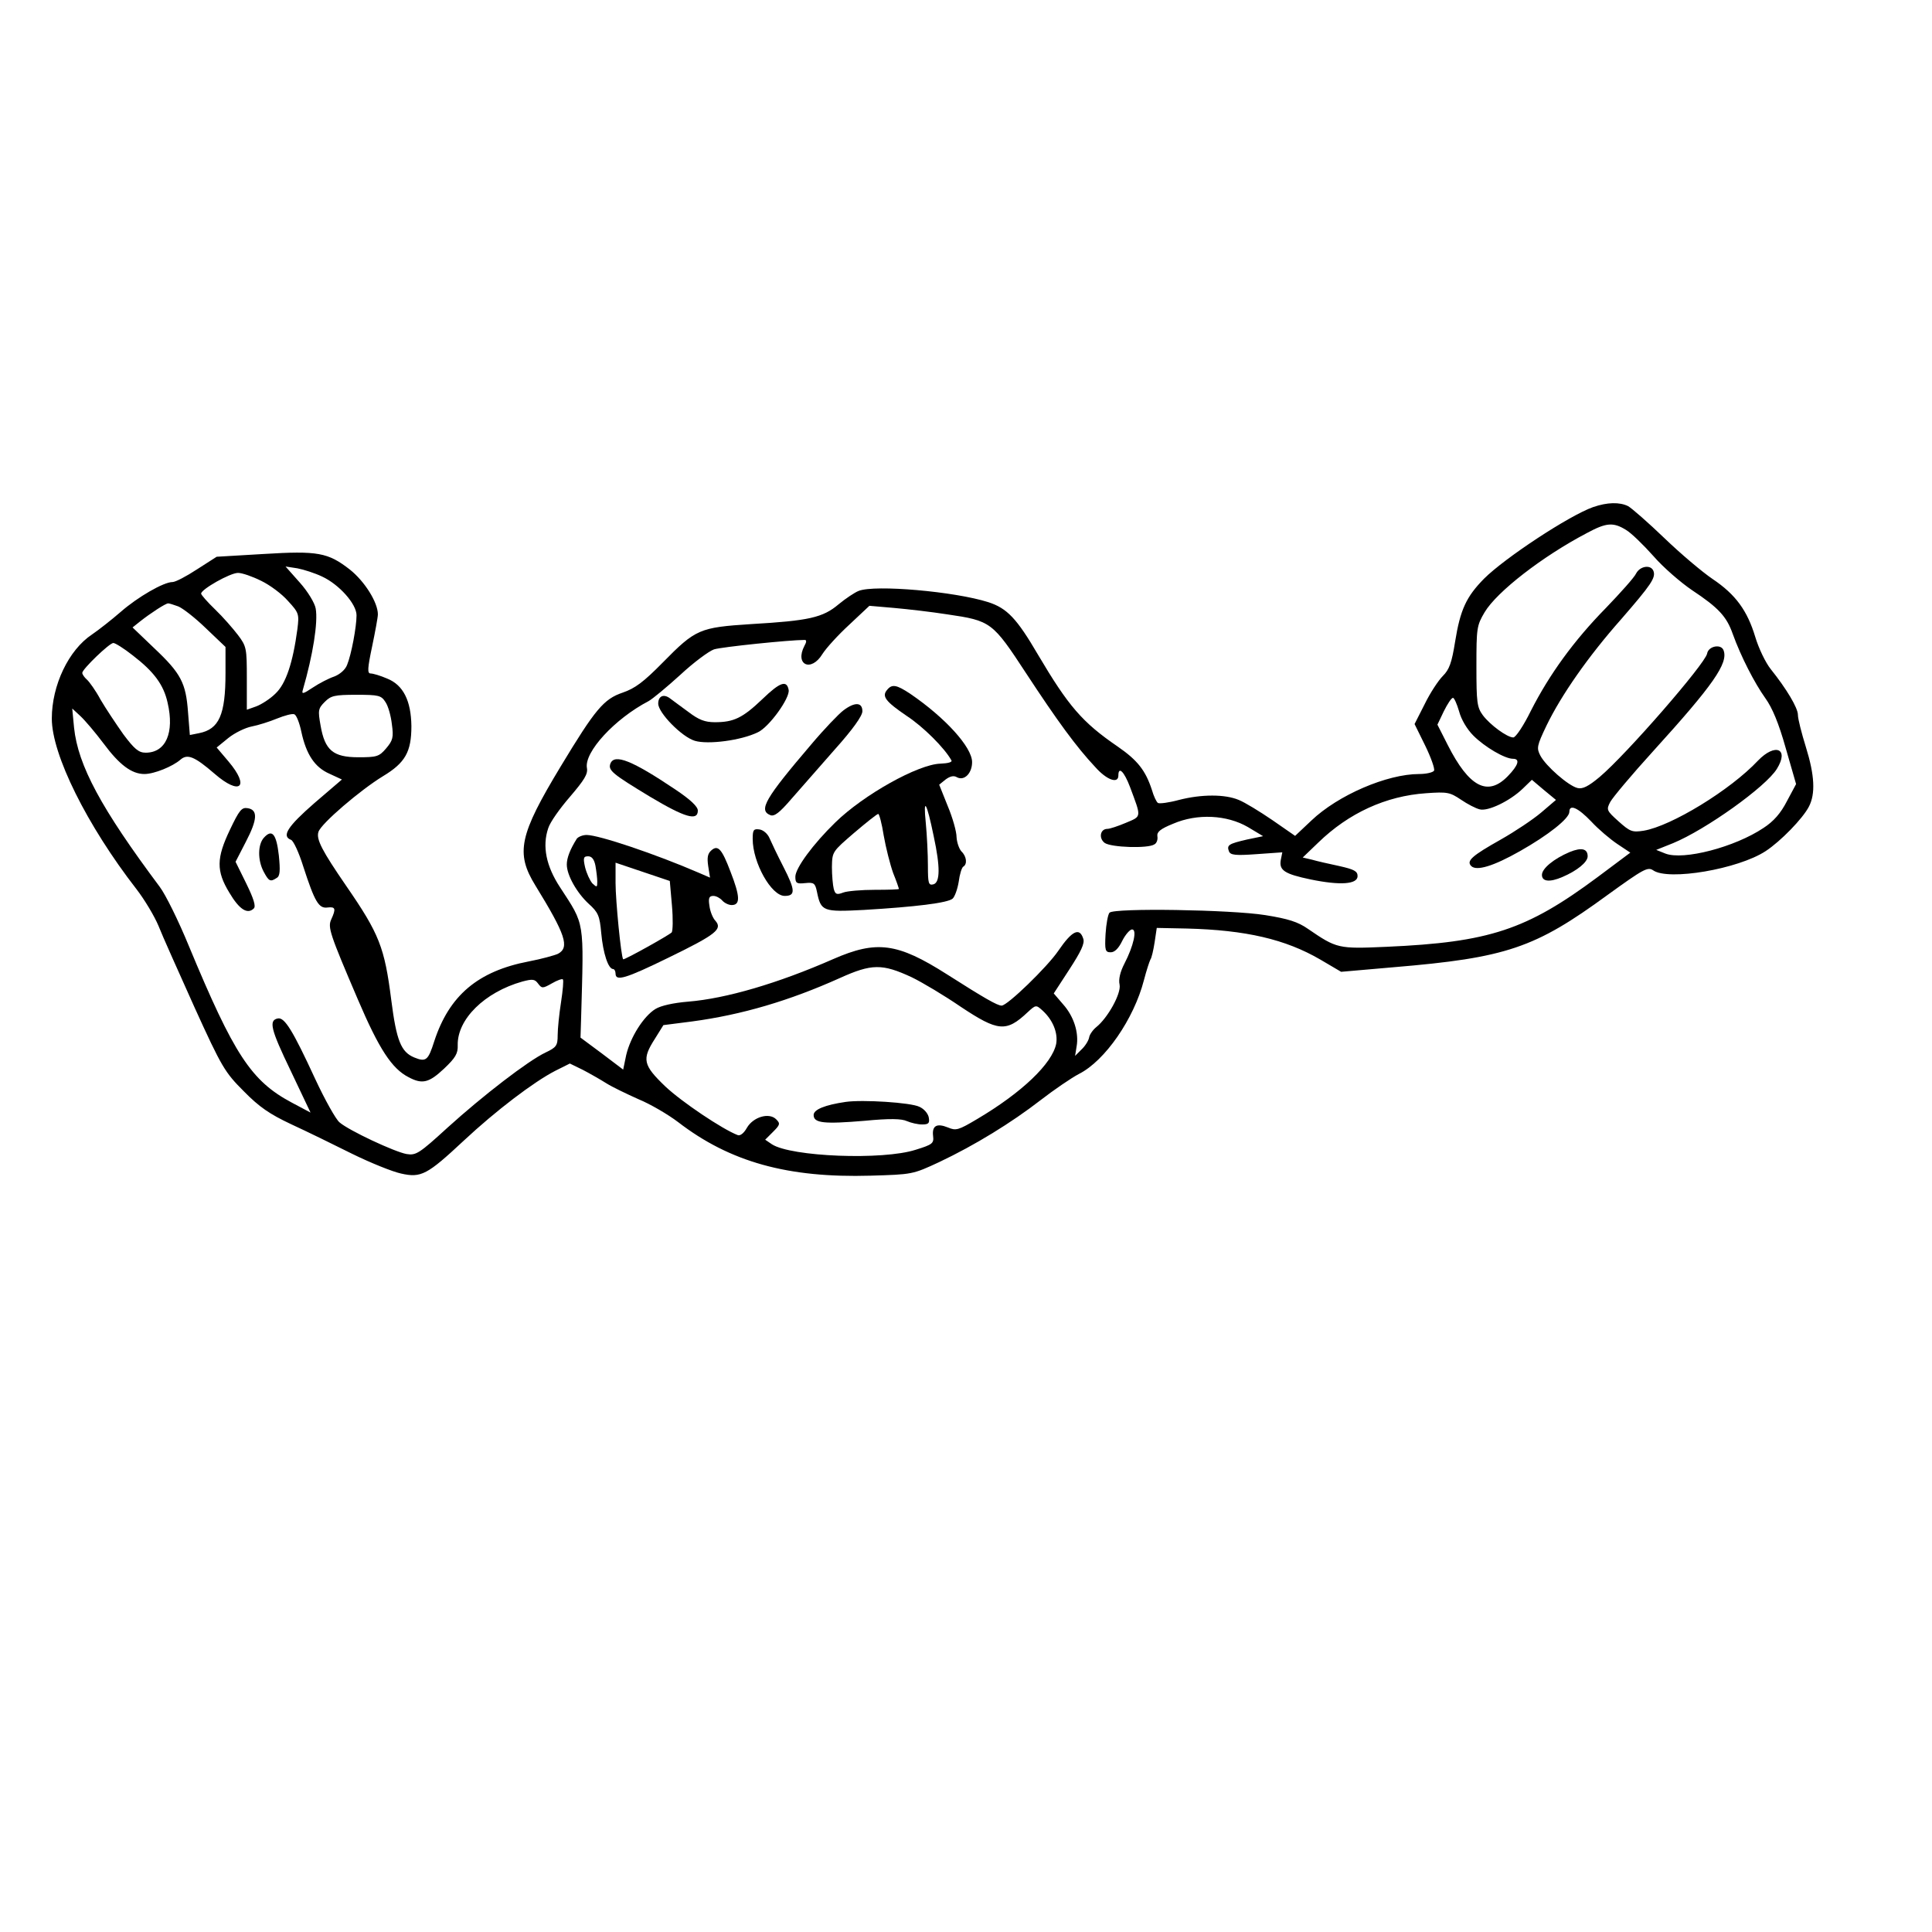 <?xml version="1.0" encoding="UTF-8" standalone="yes"?>
<svg version="1.0" xmlns="http://www.w3.org/2000/svg" width="475pt" height="475pt" viewBox="0 0 634 634" preserveAspectRatio="xMidYMid meet">
  <g transform="translate(0,634) scale(0.1,-0.1)" fill="#000000" stroke="none">
    <path d="M5228 4676 c-79 -28 -290 -167 -358 -235 -58 -59 -78 -101 -95 -207
-11 -69 -19 -91 -40 -112 -15 -15 -42 -56 -60 -93 l-33 -65 35 -71 c19 -39 32
-76 29 -82 -4 -6 -26 -11 -49 -11 -105 0 -266 -69 -354 -153 l-53 -50 -75 52
c-41 28 -90 58 -110 66 -45 19 -122 19 -196 0 -33 -9 -64 -13 -69 -10 -5 3
-14 22 -20 43 -21 64 -47 97 -112 142 -117 80 -162 133 -262 302 -69 118 -101
152 -163 172 -110 35 -371 58 -425 37 -13 -5 -43 -25 -66 -44 -52 -44 -98 -54
-287 -65 -169 -11 -182 -16 -290 -126 -63 -64 -91 -85 -132 -99 -62 -21 -90
-55 -203 -242 -136 -225 -149 -284 -83 -391 99 -161 113 -203 74 -224 -11 -5
-54 -17 -96 -25 -167 -32 -261 -112 -310 -262 -20 -63 -27 -69 -66 -53 -43 18
-58 55 -75 188 -22 173 -39 217 -148 375 -79 115 -99 153 -91 177 8 27 138
138 212 183 73 44 93 80 93 164 -1 84 -27 135 -79 156 -23 10 -47 17 -55 17
-11 0 -10 17 5 88 10 48 19 96 19 106 0 39 -43 108 -92 147 -72 56 -105 62
-284 51 l-153 -9 -64 -41 c-35 -23 -71 -42 -81 -42 -29 0 -114 -49 -170 -98
-30 -26 -72 -59 -94 -74 -77 -51 -132 -167 -132 -276 0 -118 115 -350 278
-560 27 -35 59 -89 72 -120 12 -31 66 -151 118 -267 90 -198 100 -214 162
-276 51 -52 85 -75 155 -108 50 -23 140 -67 200 -97 61 -30 133 -59 161 -65
66 -15 86 -4 206 108 106 99 230 193 300 229 l48 24 43 -21 c23 -12 58 -32 77
-44 19 -12 67 -35 105 -52 39 -16 97 -50 130 -75 170 -131 360 -184 632 -176
137 4 138 4 226 45 116 55 235 128 332 203 44 34 101 73 126 86 85 43 180 180
213 308 8 31 18 61 21 67 4 5 10 31 14 57 l7 47 99 -2 c193 -5 323 -35 438
-102 l68 -40 172 15 c371 31 464 63 702 237 119 86 132 93 150 81 50 -35 279
4 369 63 49 32 122 107 142 146 22 42 19 103 -10 196 -14 45 -26 92 -26 105 0
23 -37 85 -89 150 -17 21 -40 69 -51 106 -26 86 -64 139 -140 190 -34 23 -105
83 -158 134 -53 51 -107 98 -119 105 -28 14 -69 13 -115 -3z m108 -75 c17 -10
57 -49 90 -86 32 -37 90 -87 127 -112 86 -57 113 -86 133 -143 27 -75 72 -162
107 -211 23 -32 44 -82 67 -164 l34 -118 -30 -56 c-20 -39 -43 -66 -77 -88
-94 -63 -263 -107 -322 -84 l-30 12 55 22 c107 44 305 185 341 244 41 66 -5
86 -62 27 -91 -97 -285 -215 -375 -230 -38 -6 -45 -3 -83 31 -39 35 -40 38
-27 63 8 15 71 90 141 167 198 218 247 289 231 331 -8 22 -50 14 -54 -11 -7
-34 -265 -331 -353 -405 -37 -31 -56 -40 -72 -36 -30 7 -104 72 -122 106 -13
25 -12 32 20 99 48 99 136 226 245 349 98 113 114 136 106 158 -8 22 -44 17
-57 -8 -6 -13 -51 -63 -99 -113 -106 -108 -186 -219 -246 -337 -24 -49 -50
-88 -58 -88 -20 0 -76 41 -100 73 -19 26 -21 42 -21 160 0 126 1 134 27 178
40 67 189 183 336 260 63 34 86 36 128 10z m-4279 -153 c56 -26 113 -90 113
-127 0 -38 -17 -129 -31 -163 -6 -16 -24 -31 -42 -38 -18 -6 -49 -22 -70 -36
-33 -22 -38 -23 -33 -7 33 114 50 221 42 266 -3 18 -26 56 -52 85 l-47 53 39
-6 c21 -4 58 -16 81 -27z m-200 -14 c29 -14 68 -43 88 -66 36 -39 37 -43 31
-92 -15 -112 -38 -180 -72 -212 -18 -18 -47 -36 -63 -42 l-31 -11 0 103 c0 98
-1 105 -29 142 -16 21 -49 59 -75 84 -25 24 -46 48 -46 52 0 14 95 68 121 68
14 0 48 -12 76 -26z m-272 -84 c15 -6 56 -38 91 -72 l64 -61 0 -86 c0 -137
-21 -184 -87 -197 l-30 -6 -6 75 c-7 96 -23 127 -111 210 l-71 68 25 20 c33
26 83 59 92 59 4 0 19 -5 33 -10z m2523 -26 c144 -21 149 -25 259 -193 103
-157 165 -242 227 -308 38 -43 76 -56 76 -28 0 32 19 13 38 -37 38 -102 39
-96 -13 -118 -26 -11 -53 -20 -61 -20 -24 0 -29 -31 -9 -46 21 -15 142 -19
163 -5 8 4 12 16 10 27 -2 14 10 24 52 41 79 34 176 29 245 -11 l50 -30 -53
-11 c-60 -14 -67 -18 -59 -39 5 -12 21 -14 90 -9 l85 6 -5 -25 c-6 -34 12 -46
98 -64 97 -20 154 -16 154 11 0 16 -11 22 -60 33 -33 7 -73 16 -90 21 l-30 7
51 49 c100 97 222 153 354 162 70 5 78 3 114 -21 22 -15 49 -29 62 -32 27 -7
98 27 140 67 l31 30 39 -33 40 -33 -48 -41 c-27 -23 -87 -63 -133 -89 -94 -53
-114 -70 -97 -87 17 -17 72 -1 160 49 92 52 162 107 162 129 0 26 28 14 72
-32 23 -25 62 -58 86 -74 l42 -28 -107 -80 c-234 -174 -356 -214 -693 -229
-159 -7 -163 -6 -258 59 -33 23 -65 33 -140 45 -113 18 -495 24 -511 8 -5 -5
-11 -37 -13 -70 -3 -54 -1 -60 17 -60 13 0 26 13 38 38 10 20 25 37 32 37 17
0 5 -54 -25 -112 -14 -27 -20 -52 -16 -69 6 -29 -39 -110 -77 -140 -11 -9 -22
-25 -23 -34 -2 -10 -13 -28 -25 -39 l-21 -21 5 31 c8 45 -9 99 -45 139 l-30
35 52 80 c37 57 50 84 45 99 -12 39 -37 27 -82 -39 -36 -53 -167 -180 -186
-180 -14 0 -56 24 -180 103 -162 103 -230 112 -372 50 -182 -80 -353 -130
-477 -140 -48 -4 -89 -13 -107 -24 -39 -24 -82 -92 -96 -151 l-10 -48 -70 53
-70 52 2 65 c9 323 13 302 -69 428 -46 70 -59 135 -39 194 6 20 39 66 72 104
46 54 59 74 55 94 -9 52 91 161 202 219 13 7 60 46 104 86 44 41 94 78 111 84
25 8 248 31 298 31 6 0 6 -7 -1 -19 -33 -63 22 -88 59 -27 12 19 51 62 88 96
l66 62 81 -7 c45 -4 123 -13 174 -21z m-2672 -135 c69 -53 101 -96 114 -155
23 -99 -6 -164 -72 -164 -23 0 -37 12 -73 60 -24 34 -58 85 -75 114 -16 30
-37 59 -45 66 -8 7 -15 17 -15 22 0 12 89 98 102 98 6 0 35 -18 64 -41z m829
-153 c9 -13 18 -46 21 -73 6 -43 3 -53 -19 -79 -23 -27 -31 -29 -91 -29 -83 0
-110 23 -124 104 -9 50 -8 56 14 78 20 20 32 23 103 23 74 0 82 -2 96 -24z
m3523 -30 c7 -27 26 -59 47 -80 37 -37 103 -76 130 -76 24 0 18 -21 -17 -57
-66 -68 -127 -36 -197 102 l-34 67 21 44 c12 24 25 44 30 44 4 0 13 -20 20
-44z m-4448 -106 c52 -70 92 -100 134 -100 32 0 93 25 118 47 23 20 46 11 112
-46 84 -73 117 -44 46 40 l-39 46 38 31 c21 17 56 34 77 38 21 4 59 16 83 26
25 10 50 17 57 14 7 -3 17 -29 23 -58 16 -74 44 -116 92 -137 l41 -19 -91 -78
c-87 -76 -108 -108 -76 -120 8 -3 26 -42 40 -87 38 -117 51 -139 80 -135 26 3
28 -4 12 -39 -12 -26 -5 -47 87 -262 70 -164 112 -228 167 -256 45 -24 67 -18
116 28 38 36 46 50 45 77 -2 85 88 174 212 209 34 9 41 8 52 -7 12 -16 15 -16
45 1 17 10 34 16 36 13 3 -2 0 -36 -6 -75 -6 -38 -11 -87 -11 -108 0 -34 -4
-40 -40 -57 -57 -27 -205 -141 -321 -246 -94 -86 -104 -92 -135 -87 -39 7
-189 77 -220 104 -12 10 -48 74 -80 143 -73 158 -100 202 -122 198 -31 -6 -24
-35 42 -172 l65 -137 -62 33 c-133 71 -189 157 -337 513 -34 83 -77 170 -96
195 -192 257 -268 398 -281 522 l-6 63 27 -25 c15 -14 49 -54 76 -90z m2652
-767 c35 -17 107 -60 161 -97 122 -81 149 -84 219 -18 27 25 28 25 49 6 34
-31 51 -73 45 -109 -13 -65 -112 -160 -259 -247 -62 -37 -70 -39 -96 -28 -37
15 -53 6 -49 -28 3 -24 -2 -28 -57 -45 -108 -35 -409 -23 -472 18 l-22 15 26
26 c23 23 24 27 10 41 -23 23 -75 8 -96 -28 -10 -18 -22 -27 -30 -24 -50 19
-184 109 -238 160 -73 70 -77 89 -34 156 l28 45 94 12 c164 22 319 68 484 142
106 48 140 48 237 3z"/>
    <path d="M2502 4046 c-65 -62 -94 -76 -156 -76 -33 0 -53 8 -86 33 -24 17 -51
38 -61 45 -21 16 -39 8 -39 -17 0 -30 77 -109 120 -122 43 -13 152 1 207 28
37 17 106 113 101 139 -6 33 -28 26 -86 -30z"/>
    <path d="M2911 4076 c-18 -21 -5 -38 64 -85 55 -36 125 -106 147 -146 4 -6
-11 -10 -36 -11 -73 -2 -252 -102 -345 -193 -73 -71 -131 -150 -131 -178 0
-21 4 -24 32 -21 29 3 33 0 39 -29 13 -64 20 -66 154 -59 169 10 275 23 291
37 7 6 16 31 20 55 3 24 10 47 15 50 14 8 11 34 -6 50 -8 9 -15 30 -16 47 0
18 -13 64 -29 102 l-28 70 21 17 c15 11 27 14 38 7 24 -12 49 14 49 50 0 49
-88 146 -204 225 -44 29 -59 32 -75 12z m153 -480 c22 -102 21 -152 -1 -158
-16 -4 -18 3 -18 61 0 36 -3 100 -7 141 -9 88 3 68 26 -44z m-164 2 c7 -40 21
-95 31 -123 11 -27 19 -51 19 -52 0 -2 -36 -3 -79 -3 -44 0 -91 -4 -104 -9
-21 -8 -26 -6 -31 12 -3 12 -6 45 -6 72 1 50 1 50 73 112 40 34 75 62 79 62 3
1 12 -32 18 -71z"/>
    <path d="M2768 4009 c-15 -11 -63 -61 -106 -112 -151 -177 -174 -216 -134
-232 13 -5 30 8 67 51 28 32 92 105 143 163 61 68 92 112 92 127 0 30 -25 31
-62 3z"/>
    <path d="M2003 3834 c-8 -22 7 -34 131 -109 114 -68 156 -80 156 -45 0 13 -24
36 -75 70 -140 94 -199 118 -212 84z"/>
    <path d="M2470 3587 c0 -78 61 -187 105 -187 36 0 35 19 -4 95 -20 39 -40 81
-46 95 -6 14 -20 26 -32 28 -20 3 -23 -1 -23 -31z"/>
    <path d="M1893 3588 c-22 -35 -33 -63 -33 -85 0 -35 33 -93 72 -129 31 -28 36
-39 41 -96 6 -66 23 -118 39 -118 4 0 8 -7 8 -15 0 -26 32 -17 175 53 156 76
176 93 153 120 -9 9 -18 32 -20 50 -4 25 -1 32 13 32 9 0 22 -7 29 -15 7 -8
21 -15 31 -15 29 0 28 28 -4 110 -28 74 -41 88 -62 70 -13 -11 -15 -24 -11
-52 l6 -38 -37 16 c-141 61 -328 124 -368 124 -13 0 -27 -6 -32 -12z m61 -89
c3 -17 6 -41 6 -52 0 -19 -1 -20 -16 -6 -8 9 -19 33 -24 53 -7 31 -5 36 10 36
12 0 20 -10 24 -31z m251 -130 c4 -45 3 -85 -1 -89 -12 -11 -156 -91 -159 -88
-7 8 -25 194 -25 250 l0 67 89 -30 89 -30 7 -80z"/>
    <path d="M5151 3544 c-52 -22 -91 -54 -91 -75 0 -22 25 -25 67 -7 49 21 83 49
83 68 0 25 -20 30 -59 14z"/>
    <path d="M755 3618 c-45 -94 -46 -136 -2 -208 32 -54 59 -72 80 -51 7 7 0 31
-25 82 l-35 71 34 66 c38 73 40 105 5 110 -19 3 -27 -7 -57 -70z"/>
    <path d="M866 3591 c-20 -22 -21 -73 -1 -111 17 -32 22 -35 43 -21 11 6 12 24
7 74 -8 70 -22 88 -49 58z"/>
    <path d="M2775 2724 c-68 -10 -105 -25 -105 -43 0 -27 35 -30 167 -19 83 8
122 7 139 -1 14 -6 36 -11 50 -11 21 0 25 4 22 22 -2 13 -15 29 -31 36 -28 14
-186 24 -242 16z"/>
  </g>
</svg>